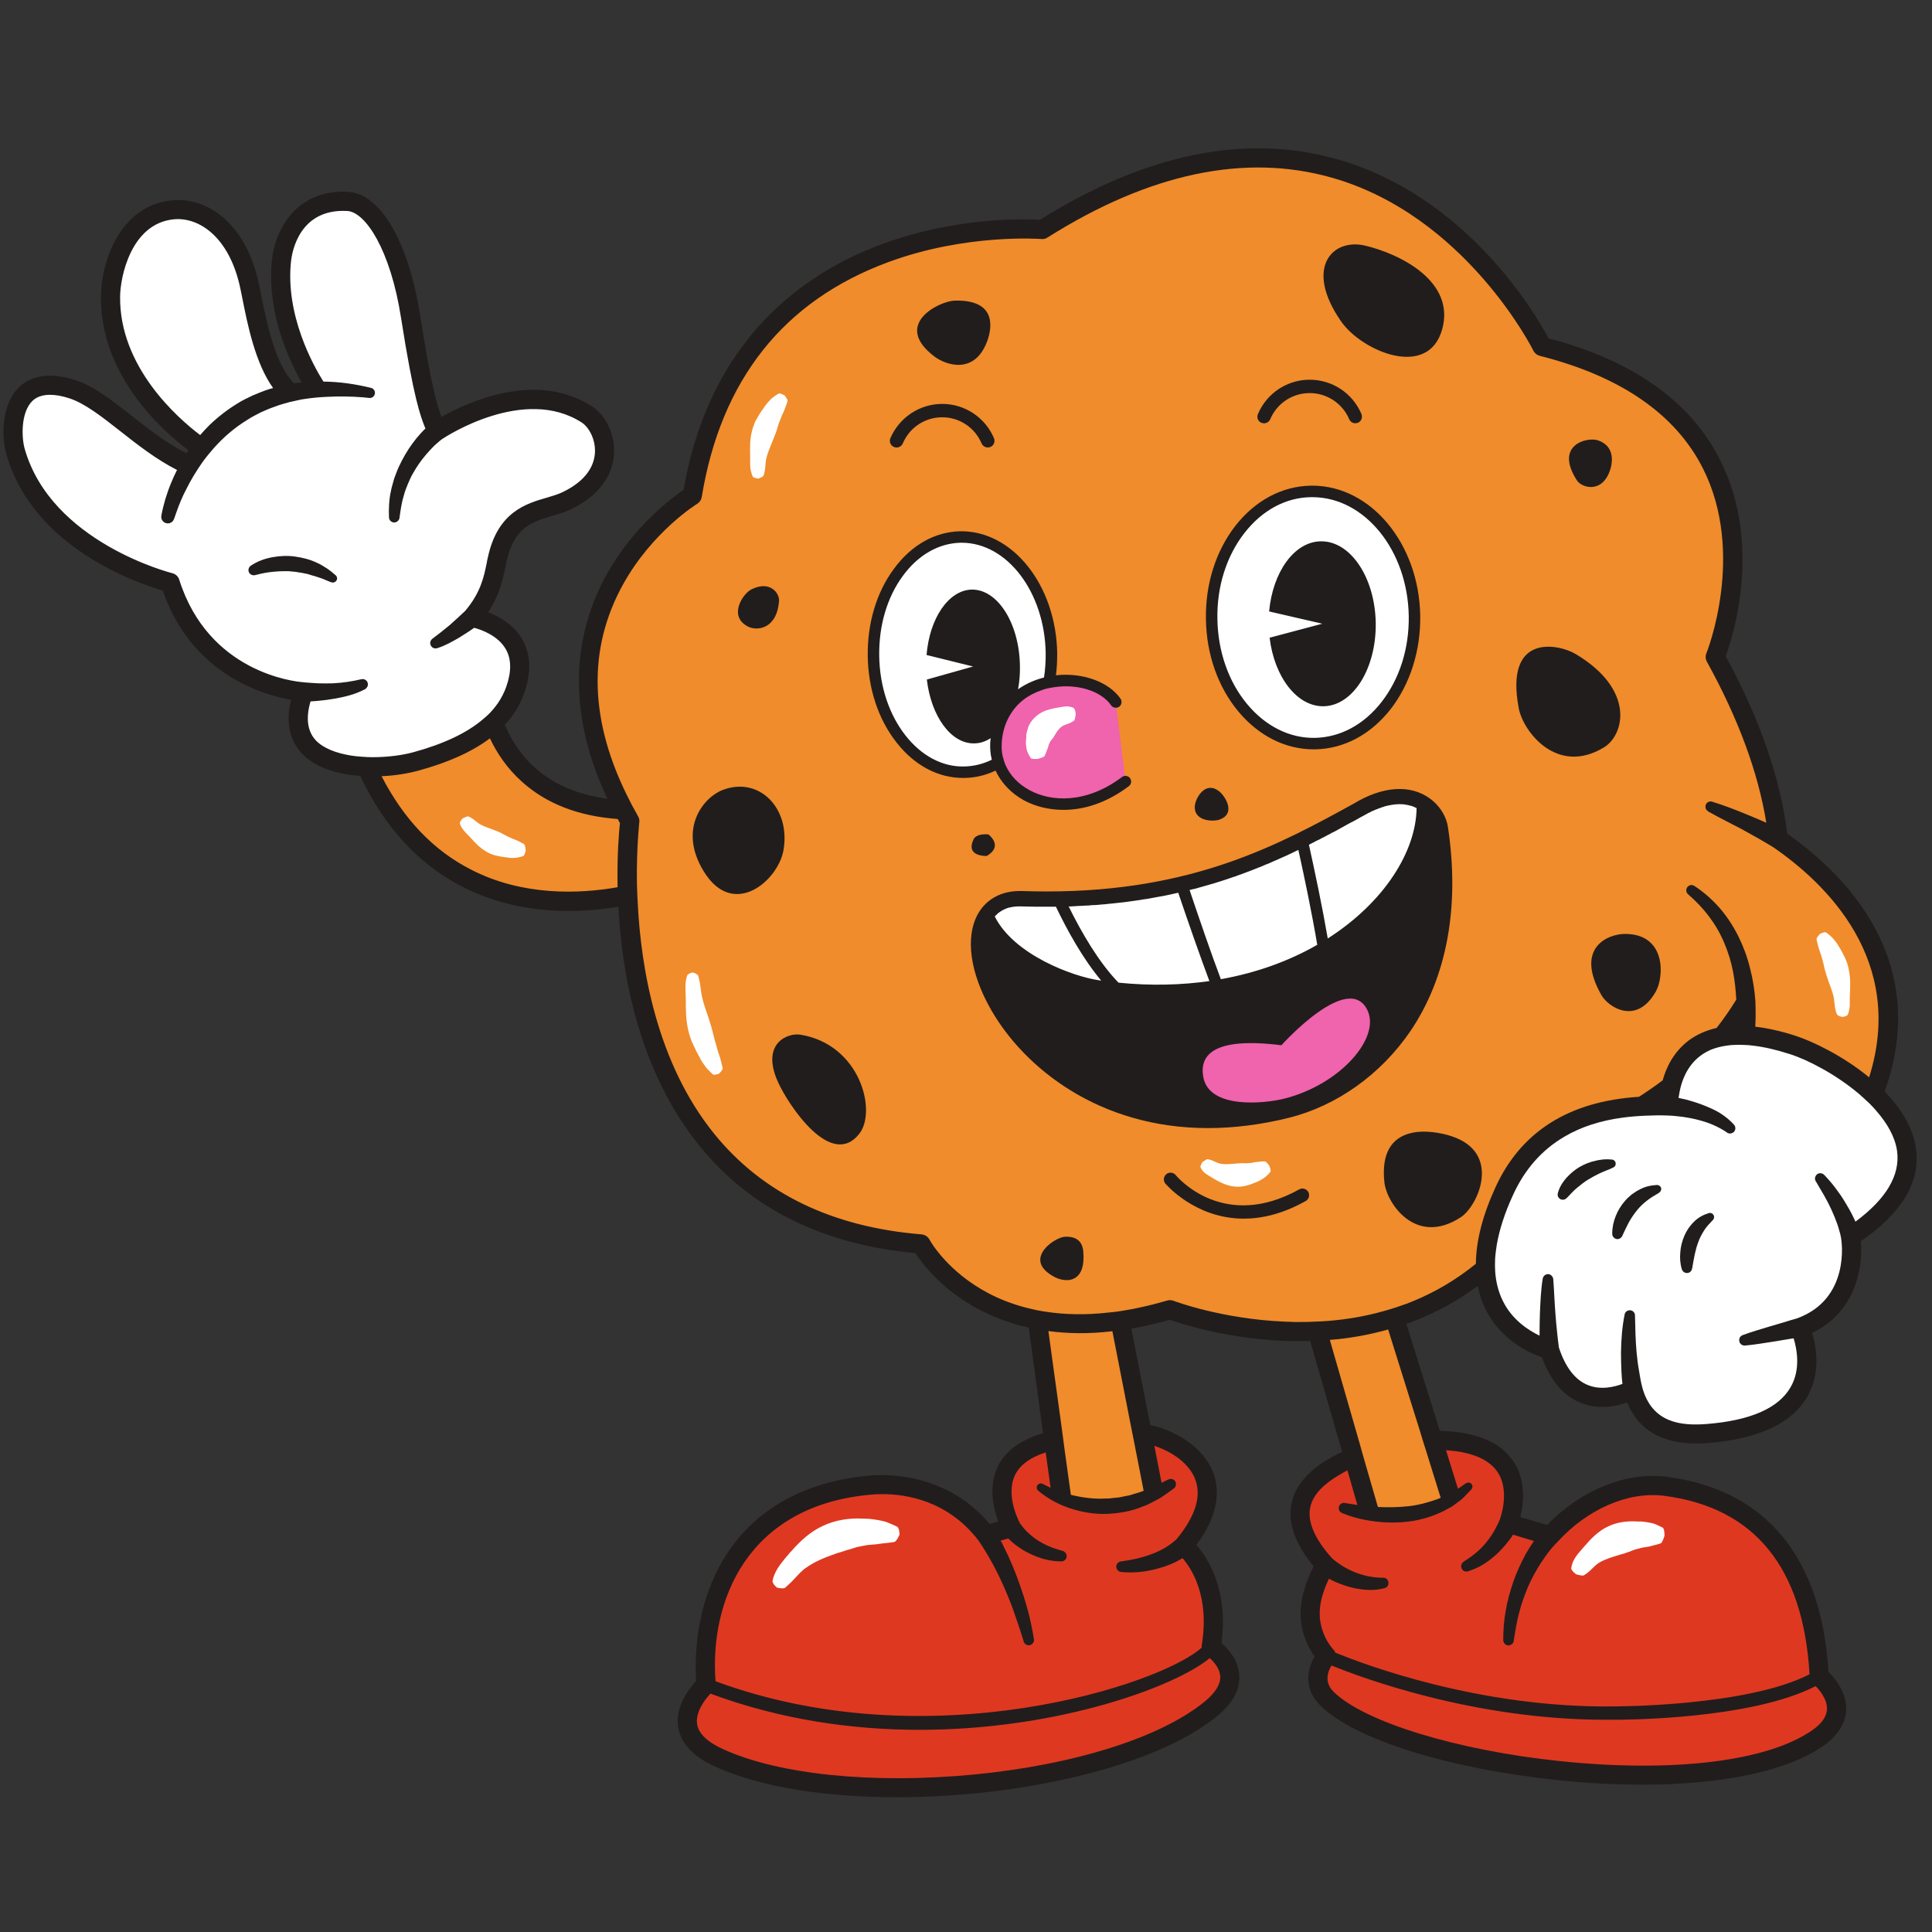 <?xml version="1.0" encoding="UTF-8"?>
<svg xmlns="http://www.w3.org/2000/svg" xmlns:xlink="http://www.w3.org/1999/xlink" width="48px" height="48px" viewBox="0 0 48 48" version="1.1">
<rect x="0" y="0" width="48" height="48" fill="#333333" stroke="none"/>
<defs>
<clipPath id="clip1">
  <path d="M 0.086 3.668 L 47.637 3.668 L 47.637 44.656 L 0.086 44.656 Z M 0.086 3.668 "/>
</clipPath>
</defs>
<g id="surface1">
<g clip-path="url(#clip1)" clip-rule="nonzero">
<path style=" stroke:none;fill-rule:nonzero;fill:rgb(12.941%,11.373%,11.373%);fill-opacity:1;" d="M 46.23 30.84 C 46.293 31.496 46.098 32.605 45.02 33.117 C 45.125 33.453 45.246 34.105 44.898 34.707 C 44.516 35.367 43.688 35.75 42.441 35.852 C 42.34 35.859 42.242 35.863 42.148 35.863 C 41.281 35.863 40.703 35.523 40.426 34.844 C 40.16 34.938 39.727 35.031 39.289 34.859 C 38.852 34.691 38.523 34.309 38.309 33.723 C 38.016 33.621 37.289 33.305 36.906 32.523 C 36.816 32.344 36.754 32.152 36.715 31.949 C 36.227 32.312 35.723 32.582 35.223 32.785 C 35.129 32.82 35.035 32.855 34.941 32.891 L 35.773 35.551 C 35.82 35.551 35.867 35.551 35.914 35.555 C 35.965 35.559 36.02 35.562 36.07 35.566 C 36.816 35.633 37.336 35.891 37.617 36.332 C 37.922 36.812 37.852 37.375 37.773 37.691 L 38.438 37.887 C 39.281 37.016 40.41 36.559 41.418 36.691 C 43.871 37.012 45.254 38.688 45.43 41.539 C 45.578 41.688 45.883 42.043 45.867 42.48 C 45.852 42.82 45.66 43.121 45.297 43.379 C 44.398 44.004 42.785 44.34 40.801 44.34 C 40.141 44.34 39.438 44.305 38.703 44.227 C 35.973 43.941 33.656 43.215 32.805 42.375 C 32.375 41.953 32.484 41.457 32.66 41.156 C 32.504 40.938 32.27 40.5 32.32 39.926 C 32.355 39.52 32.531 39.125 32.637 38.914 C 32.176 38.359 31.992 37.836 32.086 37.363 C 32.199 36.785 32.695 36.422 33.094 36.199 C 33.184 36.148 33.27 36.105 33.344 36.07 L 32.551 33.316 C 32.465 33.32 32.379 33.32 32.293 33.32 C 32.223 33.32 32.156 33.32 32.086 33.32 C 30.566 33.285 29.371 32.898 29.059 32.789 C 28.84 32.852 28.625 32.906 28.418 32.949 C 28.312 32.973 28.211 32.992 28.109 33.008 L 28.578 35.406 C 28.699 35.43 28.828 35.465 28.961 35.52 C 29.418 35.695 29.91 36.035 30.125 36.543 C 30.285 36.93 30.34 37.559 29.723 38.383 C 30.004 38.703 30.523 39.488 30.348 40.824 C 30.508 40.961 30.77 41.242 30.789 41.621 C 30.812 41.977 30.629 42.316 30.242 42.633 C 28.695 43.906 25.336 44.652 22.285 44.652 C 20.555 44.652 18.922 44.414 17.777 43.895 C 17.223 43.645 16.91 43.312 16.848 42.906 C 16.77 42.395 17.125 41.945 17.297 41.762 C 17.223 40.621 17.492 39.484 18.043 38.629 C 18.781 37.48 20.012 36.801 21.609 36.66 C 22.051 36.621 23.531 36.602 24.59 37.863 L 24.801 37.801 C 24.684 37.484 24.555 36.949 24.781 36.453 C 24.906 36.184 25.121 35.969 25.418 35.809 C 25.562 35.727 25.73 35.66 25.914 35.609 L 25.559 32.984 C 25.234 32.914 24.949 32.816 24.695 32.711 C 24.488 32.621 24.301 32.527 24.137 32.43 C 23.336 31.957 22.898 31.375 22.742 31.133 C 20.445 30.922 18.641 30.027 17.383 28.473 C 15.879 26.621 15.453 24.234 15.363 22.527 C 15 22.59 14.578 22.633 14.129 22.633 C 13.309 22.633 12.379 22.488 11.488 22.031 C 10.402 21.477 9.555 20.555 8.949 19.277 C 8.387 19.238 7.832 19.078 7.488 18.707 C 7.273 18.469 7.066 18.055 7.23 17.387 C 6.523 17.262 4.758 16.746 4.043 14.672 C 3.422 14.492 0.816 13.613 0.156 11.277 C 0.039 10.867 0.023 10.059 0.473 9.621 C 0.695 9.406 1.113 9.203 1.863 9.441 C 2.328 9.586 2.793 9.953 3.285 10.34 C 3.715 10.68 4.16 11.027 4.637 11.262 C 4.641 11.25 4.648 11.242 4.652 11.23 C 4.664 11.215 4.676 11.203 4.684 11.188 C 4.051 10.715 2.484 9.34 2.508 7.355 C 2.52 6.469 2.996 5.102 4.27 4.977 C 5.113 4.891 6.113 5.508 6.438 7.078 C 6.453 7.152 6.469 7.23 6.484 7.312 C 6.625 8.008 6.832 9.047 7.301 9.52 L 7.348 9.52 C 7.395 9.512 7.445 9.508 7.496 9.504 C 7.16 8.914 6.609 7.715 6.762 6.406 C 6.84 5.766 7.32 4.695 8.652 4.766 C 9.453 4.809 10.152 6.016 10.438 7.832 C 10.707 9.57 10.867 10.094 10.969 10.359 C 11.609 9.996 13.32 9.195 14.715 10.102 C 15.062 10.328 15.285 10.812 15.254 11.285 C 15.234 11.617 15.066 12.234 14.18 12.656 C 14.035 12.727 13.875 12.773 13.723 12.816 C 13.23 12.961 12.77 13.098 12.586 13.945 C 12.574 13.988 12.566 14.031 12.559 14.074 C 12.496 14.379 12.418 14.773 12.129 15.211 C 12.398 15.316 12.758 15.516 12.969 15.875 C 13.191 16.25 13.207 16.703 13.023 17.223 C 12.922 17.512 12.762 17.773 12.543 18.008 C 12.691 18.363 12.926 18.75 13.297 19.078 C 13.758 19.492 14.359 19.746 15.09 19.844 C 13.914 17.348 14.414 15.445 15.082 14.254 C 15.75 13.066 16.688 12.371 16.984 12.168 C 17.637 8.387 20.02 6.762 21.91 6.066 C 23.746 5.387 25.445 5.438 25.836 5.461 C 28.461 3.82 30.945 3.312 33.211 3.953 C 36.453 4.871 38.16 7.816 38.473 8.406 C 40.566 8.953 42 9.969 42.734 11.426 C 43.785 13.504 43.066 15.781 42.875 16.305 C 43.723 17.863 44.238 19.348 44.402 20.711 C 45.875 21.746 47.98 23.879 46.824 27.117 C 47.223 27.531 47.531 28.012 47.602 28.539 C 47.715 29.363 47.254 30.137 46.23 30.84 "/>
</g>
<path style=" stroke:none;fill-rule:nonzero;fill:rgb(100%,100%,100%);fill-opacity:1;" d="M 32.258 21.117 C 32.23 21.129 32.199 21.145 32.172 21.156 C 32.137 21.172 32.105 21.191 32.07 21.207 C 32.035 21.223 31.996 21.238 31.961 21.258 C 31.926 21.273 31.891 21.289 31.852 21.305 C 31.816 21.32 31.777 21.34 31.742 21.355 C 31.707 21.371 31.672 21.387 31.633 21.402 C 31.594 21.418 31.559 21.434 31.52 21.453 C 31.48 21.469 31.445 21.48 31.41 21.496 C 31.371 21.516 31.332 21.531 31.289 21.547 C 31.254 21.562 31.215 21.574 31.18 21.59 C 31.141 21.605 31.098 21.621 31.059 21.637 C 31.02 21.652 30.98 21.668 30.945 21.68 C 30.902 21.695 30.859 21.711 30.82 21.727 C 30.781 21.738 30.742 21.754 30.703 21.77 C 30.66 21.781 30.617 21.797 30.574 21.812 C 30.535 21.824 30.496 21.84 30.457 21.852 C 30.41 21.867 30.363 21.883 30.316 21.898 C 30.277 21.906 30.242 21.922 30.203 21.934 C 30.152 21.949 30.098 21.965 30.043 21.98 C 30.012 21.988 29.977 22 29.945 22.008 C 29.859 22.031 29.773 22.059 29.684 22.082 C 29.652 22.09 29.621 22.094 29.59 22.102 C 29.578 22.105 29.566 22.109 29.555 22.113 C 29.797 22.832 30.09 23.688 30.332 24.328 C 31.246 24.164 32.051 23.863 32.727 23.473 C 32.598 22.707 32.414 21.824 32.258 21.117 Z M 26.082 22.527 C 26.004 22.527 25.93 22.527 25.852 22.527 C 25.812 22.527 25.777 22.527 25.738 22.527 C 25.621 22.523 25.504 22.523 25.383 22.52 C 25.352 22.516 25.328 22.52 25.301 22.52 C 25.285 22.52 25.273 22.52 25.258 22.52 C 25.238 22.52 25.219 22.523 25.199 22.527 C 25.188 22.527 25.176 22.527 25.164 22.531 C 25.141 22.535 25.117 22.539 25.098 22.543 C 25.09 22.547 25.082 22.547 25.074 22.547 C 25.047 22.555 25.02 22.566 24.992 22.574 C 24.988 22.578 24.98 22.582 24.977 22.582 C 24.957 22.59 24.938 22.602 24.918 22.609 C 24.91 22.613 24.902 22.621 24.891 22.625 C 24.875 22.633 24.863 22.641 24.848 22.652 C 24.84 22.656 24.832 22.664 24.824 22.668 C 24.809 22.68 24.797 22.691 24.785 22.699 C 24.777 22.707 24.77 22.715 24.762 22.723 C 24.75 22.734 24.738 22.742 24.727 22.758 C 24.723 22.762 24.719 22.766 24.715 22.77 C 25.191 23.723 26.66 24.262 27.305 24.355 C 27.32 24.359 27.34 24.359 27.359 24.363 C 26.902 23.816 26.516 23.117 26.234 22.527 C 26.184 22.527 26.133 22.527 26.082 22.527 Z M 35.129 20.047 C 35.121 20.043 35.117 20.043 35.113 20.039 C 35.09 20.031 35.066 20.023 35.043 20.016 C 35.039 20.016 35.035 20.016 35.031 20.016 C 35.012 20.008 34.992 20.004 34.969 20 C 34.961 19.996 34.953 19.996 34.945 19.996 C 34.926 19.992 34.902 19.988 34.879 19.984 C 34.875 19.984 34.871 19.984 34.867 19.984 C 34.84 19.98 34.809 19.98 34.781 19.98 C 34.773 19.98 34.766 19.98 34.754 19.98 C 34.738 19.98 34.719 19.98 34.699 19.984 C 34.691 19.984 34.68 19.984 34.668 19.984 C 34.652 19.988 34.633 19.988 34.613 19.992 C 34.602 19.992 34.594 19.996 34.582 19.996 C 34.559 20 34.535 20.004 34.512 20.008 C 34.504 20.012 34.5 20.012 34.492 20.012 C 34.461 20.02 34.43 20.027 34.398 20.035 C 34.391 20.039 34.379 20.043 34.371 20.047 C 34.348 20.051 34.324 20.059 34.301 20.07 C 34.289 20.074 34.273 20.078 34.262 20.082 C 34.242 20.09 34.219 20.098 34.195 20.109 C 34.184 20.113 34.168 20.117 34.156 20.125 C 34.133 20.137 34.109 20.145 34.082 20.156 C 34.07 20.164 34.059 20.168 34.047 20.176 C 34.012 20.191 33.973 20.211 33.934 20.234 C 33.848 20.281 33.758 20.328 33.672 20.379 C 33.637 20.398 33.602 20.418 33.566 20.434 C 33.539 20.449 33.508 20.465 33.48 20.48 C 33.445 20.5 33.41 20.52 33.375 20.539 C 33.348 20.555 33.316 20.57 33.289 20.586 C 33.254 20.605 33.219 20.625 33.184 20.645 C 33.152 20.66 33.121 20.676 33.09 20.691 C 33.059 20.711 33.023 20.73 32.988 20.746 C 32.957 20.762 32.926 20.781 32.895 20.797 C 32.859 20.812 32.824 20.832 32.789 20.852 C 32.758 20.867 32.727 20.883 32.691 20.898 C 32.656 20.918 32.621 20.938 32.586 20.953 C 32.566 20.965 32.543 20.977 32.52 20.988 C 32.672 21.672 32.855 22.547 32.988 23.316 C 34.387 22.422 35.18 21.16 35.195 20.078 C 35.188 20.074 35.184 20.07 35.18 20.07 C 35.164 20.062 35.145 20.055 35.129 20.047 Z M 29.273 22.18 C 29.227 22.191 29.18 22.199 29.133 22.211 C 29.09 22.219 29.047 22.23 29.008 22.238 C 28.953 22.25 28.898 22.262 28.844 22.27 C 28.801 22.277 28.758 22.285 28.715 22.293 C 28.66 22.305 28.605 22.312 28.551 22.324 C 28.504 22.332 28.457 22.34 28.414 22.344 C 28.359 22.355 28.305 22.363 28.246 22.371 C 28.199 22.379 28.152 22.383 28.105 22.391 C 28.051 22.398 27.992 22.406 27.938 22.414 C 27.887 22.418 27.84 22.426 27.789 22.43 C 27.734 22.438 27.676 22.441 27.617 22.449 C 27.566 22.453 27.516 22.457 27.465 22.465 C 27.406 22.469 27.348 22.473 27.289 22.48 C 27.238 22.484 27.188 22.488 27.133 22.488 C 27.074 22.496 27.012 22.5 26.953 22.5 C 26.898 22.504 26.848 22.508 26.793 22.508 C 26.73 22.512 26.668 22.516 26.605 22.52 C 26.586 22.52 26.566 22.52 26.551 22.52 C 26.867 23.164 27.297 23.906 27.789 24.414 C 28.598 24.496 29.352 24.473 30.047 24.375 C 29.805 23.727 29.512 22.887 29.273 22.18 Z M 31.637 28.766 L 31.562 28.77 C 31.516 28.77 31.469 28.777 31.422 28.781 C 31.332 28.781 31.254 28.812 31.168 28.816 L 31.047 28.828 C 31.008 28.832 30.965 28.824 30.926 28.828 C 30.848 28.832 30.773 28.828 30.695 28.84 C 30.547 28.848 30.383 28.871 30.219 28.844 C 30.137 28.828 30.062 28.789 29.984 28.758 C 29.949 28.738 29.906 28.727 29.867 28.711 L 29.797 28.695 C 29.789 28.691 29.77 28.695 29.746 28.711 L 29.699 28.738 C 29.676 28.75 29.652 28.77 29.629 28.785 C 29.613 28.809 29.594 28.836 29.582 28.859 L 29.562 28.91 C 29.555 28.941 29.559 28.961 29.566 28.973 C 29.578 28.996 29.594 29.023 29.613 29.047 C 29.645 29.094 29.688 29.133 29.73 29.168 C 29.82 29.234 29.922 29.285 30.02 29.344 C 30.215 29.457 30.438 29.562 30.676 29.582 C 30.91 29.609 31.145 29.539 31.352 29.449 C 31.457 29.41 31.551 29.352 31.645 29.289 C 31.688 29.258 31.727 29.215 31.766 29.176 L 31.82 29.109 C 31.84 29.094 31.848 29.047 31.793 28.906 C 31.699 28.785 31.66 28.762 31.637 28.766 Z M 13.387 21.051 L 13.312 21.012 L 13.168 20.938 C 13.074 20.891 12.98 20.863 12.891 20.82 C 12.707 20.742 12.547 20.629 12.363 20.566 C 12.188 20.488 11.984 20.438 11.805 20.336 C 11.711 20.289 11.637 20.223 11.555 20.16 C 11.516 20.125 11.469 20.102 11.422 20.074 C 11.395 20.062 11.371 20.051 11.348 20.039 C 11.336 20.031 11.316 20.031 11.281 20.043 L 11.227 20.066 L 11.137 20.105 C 11.117 20.133 11.094 20.16 11.074 20.184 L 11.043 20.238 C 11.031 20.27 11.027 20.289 11.035 20.305 C 11.047 20.336 11.055 20.367 11.07 20.395 C 11.098 20.453 11.129 20.504 11.168 20.551 C 11.246 20.645 11.34 20.723 11.422 20.816 C 11.586 20.996 11.758 21.188 11.98 21.312 C 12.086 21.383 12.203 21.43 12.324 21.469 C 12.449 21.496 12.574 21.523 12.699 21.539 C 12.824 21.559 12.949 21.57 13.074 21.559 C 13.137 21.555 13.203 21.539 13.266 21.523 L 13.355 21.492 C 13.387 21.488 13.418 21.449 13.453 21.281 C 13.434 21.105 13.41 21.062 13.387 21.051 Z M 18.117 26.727 L 18.062 26.527 C 18.047 26.461 18.027 26.398 18.004 26.336 L 17.945 26.148 C 17.867 25.895 17.824 25.637 17.738 25.387 C 17.664 25.133 17.562 24.883 17.496 24.621 C 17.465 24.488 17.453 24.355 17.438 24.223 C 17.426 24.152 17.414 24.086 17.398 24.02 L 17.367 23.922 C 17.359 23.887 17.324 23.855 17.195 23.816 C 17.129 23.828 17.086 23.848 17.059 23.863 C 17.031 23.883 17.02 23.898 17.016 23.918 C 17.008 23.953 16.996 23.992 16.988 24.027 C 16.973 24.102 16.969 24.172 16.965 24.246 C 16.961 24.391 16.977 24.535 16.977 24.684 C 16.977 24.973 16.977 25.273 17.035 25.562 C 17.066 25.707 17.105 25.852 17.16 25.988 C 17.188 26.059 17.223 26.125 17.254 26.191 C 17.285 26.258 17.316 26.324 17.355 26.391 L 17.461 26.586 C 17.496 26.652 17.539 26.711 17.582 26.773 C 17.625 26.832 17.676 26.891 17.73 26.941 L 17.812 27.023 C 17.836 27.051 17.883 27.066 18.027 27.016 C 18.137 26.906 18.148 26.859 18.141 26.828 Z M 19.398 10.734 C 19.418 10.684 19.43 10.625 19.449 10.574 C 19.469 10.52 19.484 10.465 19.5 10.41 C 19.516 10.355 19.543 10.305 19.562 10.25 C 19.602 10.141 19.66 10.043 19.699 9.93 L 19.762 9.758 L 19.789 9.668 C 19.805 9.641 19.793 9.594 19.691 9.465 C 19.555 9.391 19.504 9.391 19.477 9.414 L 19.391 9.473 C 19.332 9.512 19.273 9.551 19.227 9.602 C 19.129 9.699 19.043 9.805 18.969 9.922 C 18.887 10.031 18.816 10.152 18.746 10.273 C 18.711 10.332 18.688 10.398 18.66 10.461 C 18.637 10.527 18.613 10.594 18.602 10.66 C 18.527 10.93 18.531 11.211 18.535 11.484 C 18.539 11.617 18.535 11.754 18.543 11.887 C 18.551 11.957 18.562 12.023 18.582 12.09 C 18.594 12.121 18.605 12.156 18.621 12.188 C 18.625 12.203 18.641 12.219 18.672 12.234 L 18.727 12.25 C 18.754 12.258 18.789 12.262 18.816 12.262 L 18.902 12.227 L 18.953 12.199 C 18.977 12.184 18.988 12.168 18.992 12.152 L 19.016 12.062 C 19.027 12.004 19.039 11.945 19.043 11.887 C 19.059 11.773 19.062 11.656 19.094 11.539 C 19.152 11.312 19.254 11.102 19.336 10.891 C 19.352 10.836 19.375 10.785 19.398 10.734 Z M 45.008 23.188 C 45.023 23.242 45.035 23.297 45.051 23.348 C 45.062 23.402 45.082 23.453 45.102 23.5 L 45.148 23.652 C 45.18 23.754 45.203 23.859 45.227 23.961 C 45.238 24.012 45.25 24.066 45.266 24.113 C 45.281 24.164 45.297 24.215 45.312 24.266 C 45.375 24.469 45.465 24.672 45.52 24.891 C 45.547 24.996 45.555 25.109 45.566 25.219 C 45.574 25.273 45.586 25.328 45.602 25.383 C 45.609 25.41 45.617 25.438 45.629 25.465 C 45.633 25.48 45.645 25.492 45.672 25.508 L 45.719 25.531 L 45.801 25.559 C 45.828 25.555 45.859 25.547 45.883 25.543 L 45.934 25.523 C 45.961 25.508 45.977 25.492 45.98 25.477 C 45.992 25.449 46.004 25.418 46.012 25.387 C 46.027 25.328 46.039 25.266 46.039 25.203 C 46.047 25.082 46.039 24.961 46.047 24.84 C 46.055 24.594 46.066 24.34 46.02 24.094 C 45.996 23.969 45.961 23.848 45.91 23.73 C 45.891 23.672 45.855 23.617 45.828 23.559 C 45.797 23.504 45.77 23.445 45.734 23.391 L 45.637 23.227 C 45.602 23.176 45.559 23.125 45.52 23.078 C 45.477 23.027 45.43 22.984 45.379 22.941 L 45.301 22.883 C 45.277 22.863 45.23 22.855 45.094 22.922 C 44.992 23.035 44.977 23.078 44.988 23.102 Z M 25.582 17.738 C 25.555 17.766 25.531 17.793 25.504 17.82 C 25.48 17.848 25.461 17.879 25.441 17.91 C 25.402 17.977 25.359 18.039 25.344 18.113 C 25.32 18.18 25.305 18.254 25.289 18.324 L 25.281 18.441 L 25.273 18.527 C 25.273 18.562 25.27 18.594 25.27 18.629 C 25.273 18.66 25.273 18.691 25.277 18.723 C 25.281 18.734 25.281 18.746 25.285 18.758 C 25.289 18.809 25.301 18.859 25.312 18.91 C 25.328 18.969 25.363 19.023 25.391 19.082 L 25.441 19.16 C 25.453 19.188 25.5 19.211 25.695 19.203 C 25.883 19.145 25.926 19.117 25.93 19.094 L 25.965 19.023 C 25.984 18.977 26 18.93 26.016 18.891 C 26.035 18.848 26.051 18.812 26.059 18.773 C 26.066 18.754 26.07 18.734 26.074 18.715 C 26.082 18.699 26.09 18.684 26.098 18.668 L 26.141 18.574 C 26.164 18.547 26.184 18.523 26.199 18.5 C 26.211 18.473 26.238 18.457 26.25 18.434 C 26.258 18.422 26.262 18.41 26.266 18.398 C 26.273 18.387 26.281 18.375 26.289 18.363 C 26.344 18.277 26.418 18.141 26.555 18.047 C 26.621 17.996 26.703 17.977 26.785 17.949 C 26.828 17.934 26.867 17.918 26.91 17.891 C 26.93 17.879 26.949 17.863 26.973 17.848 C 26.98 17.844 26.992 17.828 27.004 17.793 L 27.02 17.727 C 27.023 17.695 27.031 17.656 27.039 17.621 C 27.031 17.586 27.023 17.543 27.02 17.512 L 26.996 17.449 C 26.98 17.414 26.965 17.395 26.949 17.391 C 26.922 17.379 26.891 17.371 26.863 17.359 C 26.801 17.348 26.742 17.34 26.684 17.344 C 26.562 17.348 26.449 17.383 26.324 17.398 C 26.23 17.414 26.133 17.438 26.031 17.469 C 25.941 17.5 25.852 17.539 25.766 17.594 C 25.703 17.633 25.641 17.68 25.582 17.738 Z M 41.641 37.84 L 41.535 37.789 C 41.465 37.754 41.391 37.723 41.316 37.703 C 41.242 37.688 41.168 37.672 41.09 37.664 C 41.051 37.656 41.012 37.652 40.973 37.648 C 40.938 37.648 40.895 37.648 40.855 37.648 C 40.547 37.633 40.207 37.664 39.914 37.809 C 39.617 37.949 39.379 38.188 39.176 38.426 C 39.074 38.547 38.969 38.66 38.879 38.789 C 38.84 38.852 38.801 38.922 38.777 39 C 38.766 39.035 38.754 39.078 38.75 39.117 C 38.742 39.137 38.746 39.16 38.77 39.195 C 38.789 39.227 38.832 39.273 38.902 39.324 C 39.074 39.375 39.125 39.375 39.152 39.355 L 39.234 39.301 C 39.281 39.262 39.332 39.227 39.371 39.184 C 39.457 39.102 39.539 39.012 39.641 38.953 C 39.848 38.832 40.074 38.773 40.285 38.707 C 40.336 38.688 40.391 38.68 40.441 38.66 C 40.469 38.652 40.492 38.641 40.52 38.633 C 40.547 38.625 40.574 38.617 40.598 38.605 C 40.652 38.59 40.703 38.562 40.758 38.543 L 40.93 38.5 C 40.957 38.492 40.984 38.484 41.016 38.477 C 41.043 38.473 41.074 38.469 41.105 38.465 C 41.164 38.457 41.223 38.441 41.285 38.426 C 41.348 38.41 41.41 38.398 41.477 38.379 L 41.574 38.344 C 41.609 38.34 41.645 38.297 41.707 38.105 C 41.707 37.902 41.672 37.855 41.641 37.84 Z M 22.684 37.875 L 22.551 37.812 C 22.457 37.777 22.367 37.734 22.27 37.715 C 22.176 37.691 22.074 37.68 21.977 37.664 C 21.93 37.656 21.879 37.652 21.828 37.648 L 21.68 37.645 C 21.277 37.621 20.855 37.68 20.48 37.863 C 20.098 38.031 19.789 38.324 19.531 38.621 C 19.496 38.656 19.465 38.695 19.434 38.734 L 19.336 38.844 C 19.273 38.922 19.211 38.996 19.156 39.078 C 19.102 39.16 19.055 39.246 19.02 39.34 C 19 39.387 18.984 39.434 18.973 39.484 C 18.965 39.508 18.965 39.535 18.984 39.574 C 19 39.609 19.035 39.656 19.102 39.711 C 19.27 39.746 19.324 39.734 19.355 39.707 L 19.449 39.621 C 19.512 39.562 19.574 39.504 19.625 39.445 L 19.793 39.266 C 19.855 39.211 19.914 39.156 19.98 39.109 C 20.25 38.918 20.547 38.805 20.836 38.707 C 20.902 38.672 20.98 38.66 21.051 38.637 C 21.125 38.613 21.195 38.582 21.27 38.566 C 21.344 38.547 21.418 38.52 21.492 38.496 L 21.727 38.453 L 21.844 38.43 C 21.887 38.426 21.926 38.426 21.965 38.422 C 22.047 38.418 22.129 38.41 22.211 38.395 C 22.293 38.383 22.379 38.379 22.469 38.367 L 22.598 38.348 C 22.645 38.344 22.691 38.309 22.773 38.133 C 22.77 37.941 22.727 37.891 22.684 37.875 Z M 4.973 10.809 C 5.047 10.723 5.125 10.641 5.203 10.562 C 5.414 10.359 5.645 10.18 5.895 10.027 C 6.016 9.949 6.148 9.887 6.281 9.824 C 6.414 9.77 6.547 9.711 6.688 9.668 C 6.719 9.66 6.75 9.648 6.785 9.641 C 6.344 9.027 6.152 8.074 6.02 7.406 C 6.004 7.324 5.988 7.246 5.973 7.176 C 5.707 5.895 4.949 5.387 4.316 5.449 C 3.246 5.555 2.988 6.898 2.984 7.363 C 2.961 9.113 4.41 10.383 4.973 10.809 Z M 8.34 14.293 C 8.27 14.234 8.199 14.172 8.121 14.121 C 8.043 14.074 7.965 14.02 7.879 13.984 C 7.711 13.902 7.523 13.855 7.336 13.828 C 7.145 13.801 6.953 13.809 6.766 13.844 C 6.578 13.879 6.402 13.941 6.23 14.055 C 6.188 14.082 6.164 14.141 6.176 14.195 C 6.195 14.266 6.266 14.305 6.336 14.289 L 6.355 14.285 C 6.496 14.246 6.664 14.215 6.816 14.203 C 6.898 14.195 6.977 14.191 7.055 14.191 L 7.172 14.191 L 7.293 14.203 C 7.332 14.203 7.371 14.211 7.41 14.219 C 7.449 14.223 7.488 14.23 7.527 14.238 L 7.645 14.262 L 7.758 14.297 C 7.84 14.316 7.914 14.348 7.992 14.371 C 8.07 14.398 8.145 14.438 8.227 14.465 L 8.238 14.469 C 8.277 14.48 8.32 14.469 8.348 14.438 C 8.387 14.395 8.383 14.332 8.34 14.293 Z M 14.781 11.254 C 14.754 11.652 14.477 11.988 13.977 12.227 C 13.867 12.281 13.73 12.32 13.59 12.363 C 13.07 12.512 12.363 12.719 12.121 13.848 C 12.109 13.891 12.102 13.934 12.094 13.98 C 12.023 14.332 11.941 14.727 11.555 15.18 C 11.5 15.234 11.438 15.289 11.375 15.348 C 11.309 15.406 11.238 15.469 11.172 15.531 C 11.031 15.648 10.887 15.762 10.746 15.867 L 10.738 15.871 C 10.699 15.906 10.676 15.961 10.695 16.016 C 10.715 16.086 10.789 16.125 10.859 16.105 C 11.059 16.043 11.227 15.945 11.398 15.848 C 11.48 15.797 11.562 15.742 11.645 15.691 C 11.691 15.66 11.734 15.629 11.781 15.598 C 11.961 15.645 12.367 15.789 12.562 16.121 C 12.707 16.367 12.711 16.684 12.578 17.062 C 12.527 17.207 12.457 17.34 12.371 17.469 C 12.316 17.547 12.254 17.625 12.184 17.699 C 12.125 17.762 12.059 17.82 11.988 17.879 C 11.59 18.215 11.02 18.484 10.262 18.691 C 9.984 18.766 9.625 18.812 9.262 18.812 C 9.172 18.812 9.086 18.809 8.996 18.801 C 8.906 18.797 8.816 18.785 8.73 18.773 C 8.363 18.715 8.031 18.594 7.84 18.387 C 7.637 18.164 7.594 17.84 7.715 17.426 C 7.785 17.422 7.852 17.418 7.926 17.41 C 8.051 17.398 8.176 17.383 8.305 17.359 C 8.309 17.359 8.312 17.359 8.312 17.359 C 8.574 17.312 8.832 17.25 9.074 17.121 C 9.09 17.109 9.102 17.098 9.113 17.082 C 9.137 17.051 9.148 17.012 9.137 16.973 C 9.121 16.902 9.051 16.859 8.98 16.875 L 8.977 16.875 C 8.746 16.93 8.512 16.965 8.27 16.977 C 8.152 16.98 8.031 16.98 7.91 16.977 C 7.793 16.969 7.668 16.965 7.559 16.953 L 7.555 16.953 C 7.547 16.953 7.539 16.949 7.531 16.949 C 7.309 16.934 5.18 16.703 4.453 14.402 C 4.43 14.324 4.363 14.262 4.285 14.242 C 4.254 14.234 1.273 13.48 0.613 11.148 C 0.535 10.875 0.512 10.246 0.805 9.961 C 0.91 9.859 1.059 9.809 1.242 9.809 C 1.383 9.809 1.539 9.836 1.719 9.895 C 2.102 10.016 2.535 10.355 2.992 10.715 C 3.414 11.047 3.887 11.418 4.398 11.676 C 4.348 11.777 4.297 11.883 4.254 11.992 C 4.199 12.121 4.152 12.258 4.109 12.395 C 4.07 12.531 4.035 12.664 4.008 12.816 C 3.996 12.895 4.043 12.973 4.121 12.996 C 4.207 13.023 4.297 12.977 4.324 12.891 L 4.328 12.883 C 4.348 12.828 4.367 12.773 4.387 12.715 C 4.453 12.527 4.531 12.336 4.625 12.16 C 4.684 12.039 4.746 11.926 4.816 11.812 C 4.883 11.699 4.953 11.594 5.027 11.488 C 5.113 11.367 5.207 11.254 5.305 11.141 C 5.547 10.867 5.828 10.625 6.141 10.434 C 6.246 10.363 6.363 10.305 6.477 10.246 C 6.594 10.195 6.711 10.141 6.832 10.102 C 6.941 10.059 7.059 10.027 7.172 9.996 C 7.18 9.992 7.191 9.988 7.203 9.988 L 7.395 9.945 C 7.457 9.93 7.52 9.918 7.586 9.91 C 7.766 9.883 7.945 9.867 8.129 9.859 C 8.422 9.844 8.719 9.848 9.016 9.871 C 9.066 9.875 9.121 9.883 9.176 9.887 C 9.238 9.895 9.297 9.852 9.312 9.789 C 9.328 9.723 9.285 9.652 9.219 9.637 C 8.836 9.543 8.438 9.484 8.035 9.48 C 7.789 9.09 7.074 7.816 7.234 6.461 C 7.262 6.246 7.445 5.176 8.629 5.242 C 9.078 5.266 9.703 6.207 9.965 7.906 C 10.281 9.918 10.449 10.344 10.562 10.629 C 10.566 10.633 10.566 10.641 10.57 10.645 C 10.531 10.684 10.492 10.723 10.457 10.762 C 10.418 10.805 10.383 10.844 10.348 10.887 L 10.246 11.02 C 10.117 11.195 10.008 11.387 9.914 11.586 C 9.867 11.684 9.832 11.789 9.793 11.891 C 9.766 11.996 9.73 12.098 9.711 12.207 C 9.664 12.418 9.656 12.641 9.664 12.855 C 9.668 12.918 9.711 12.969 9.777 12.98 C 9.848 12.988 9.914 12.938 9.926 12.867 L 9.926 12.859 C 9.953 12.664 9.98 12.473 10.039 12.289 C 10.062 12.195 10.102 12.105 10.137 12.016 C 10.176 11.93 10.211 11.84 10.262 11.758 C 10.355 11.59 10.465 11.434 10.59 11.289 C 10.652 11.215 10.719 11.145 10.785 11.078 C 10.82 11.047 10.852 11.016 10.891 10.984 C 10.922 10.957 10.957 10.926 10.988 10.906 C 11.082 10.844 13.027 9.574 14.457 10.5 C 14.629 10.613 14.801 10.914 14.781 11.254 Z M 42.582 30.207 C 42.562 30.152 42.504 30.121 42.449 30.141 C 42.32 30.18 42.188 30.25 42.086 30.355 C 41.98 30.457 41.898 30.582 41.844 30.711 C 41.789 30.844 41.754 30.98 41.746 31.121 C 41.734 31.258 41.742 31.391 41.785 31.535 C 41.797 31.578 41.836 31.617 41.887 31.625 C 41.961 31.641 42.027 31.59 42.039 31.52 L 42.043 31.504 C 42.062 31.395 42.082 31.277 42.105 31.168 C 42.129 31.059 42.156 30.953 42.195 30.855 C 42.23 30.754 42.281 30.66 42.336 30.574 C 42.391 30.48 42.469 30.406 42.547 30.32 L 42.559 30.309 C 42.582 30.281 42.594 30.242 42.582 30.207 Z M 41.273 29.535 C 41.27 29.48 41.219 29.438 41.16 29.441 C 41.016 29.449 40.867 29.48 40.734 29.555 C 40.664 29.586 40.605 29.633 40.539 29.676 C 40.48 29.727 40.426 29.773 40.375 29.832 C 40.273 29.949 40.195 30.078 40.141 30.215 C 40.086 30.355 40.055 30.496 40.055 30.656 C 40.055 30.703 40.082 30.75 40.133 30.773 C 40.195 30.805 40.273 30.773 40.305 30.707 L 40.312 30.691 C 40.359 30.586 40.414 30.473 40.469 30.367 C 40.527 30.266 40.59 30.168 40.664 30.078 C 40.734 29.988 40.816 29.91 40.91 29.836 C 41 29.762 41.105 29.703 41.215 29.637 L 41.223 29.629 C 41.254 29.609 41.273 29.574 41.273 29.535 Z M 39.906 29.082 C 39.961 29.059 40.02 29.039 40.074 29.008 L 40.086 29.004 C 40.117 28.988 40.141 28.957 40.141 28.918 C 40.145 28.859 40.102 28.812 40.047 28.809 C 39.977 28.801 39.91 28.801 39.84 28.805 C 39.773 28.816 39.703 28.82 39.637 28.84 C 39.5 28.867 39.371 28.922 39.246 28.992 C 39.133 29.059 39.027 29.145 38.938 29.242 C 38.93 29.25 38.922 29.254 38.918 29.262 C 38.824 29.371 38.746 29.488 38.703 29.645 C 38.703 29.656 38.699 29.668 38.699 29.68 C 38.699 29.711 38.711 29.746 38.738 29.77 C 38.785 29.82 38.867 29.82 38.918 29.77 L 38.945 29.746 C 38.977 29.715 39.016 29.668 39.055 29.629 C 39.094 29.59 39.133 29.551 39.176 29.516 C 39.262 29.445 39.348 29.375 39.441 29.316 C 39.492 29.289 39.539 29.258 39.59 29.23 C 39.637 29.203 39.691 29.18 39.742 29.152 C 39.797 29.125 39.852 29.105 39.906 29.082 Z M 46.098 30.352 C 46.082 30.316 46.066 30.281 46.051 30.25 C 45.988 30.117 45.914 29.988 45.84 29.867 C 45.766 29.742 45.684 29.625 45.598 29.512 C 45.512 29.398 45.418 29.289 45.32 29.188 C 45.277 29.145 45.211 29.137 45.16 29.164 C 45.098 29.203 45.074 29.281 45.109 29.344 L 45.113 29.348 C 45.18 29.465 45.25 29.582 45.316 29.695 C 45.383 29.812 45.445 29.93 45.5 30.051 C 45.555 30.172 45.605 30.293 45.648 30.414 C 45.668 30.477 45.688 30.535 45.703 30.598 C 45.715 30.629 45.719 30.656 45.727 30.688 C 45.734 30.715 45.738 30.746 45.742 30.762 C 45.742 30.762 45.742 30.766 45.742 30.766 C 45.754 30.824 45.98 32.277 44.637 32.758 C 44.531 32.789 44.426 32.816 44.32 32.852 L 43.977 32.953 C 43.75 33.023 43.52 33.086 43.293 33.172 C 43.242 33.191 43.203 33.246 43.211 33.309 C 43.215 33.379 43.277 33.434 43.352 33.43 C 43.59 33.41 43.828 33.367 44.062 33.332 L 44.418 33.273 C 44.465 33.266 44.512 33.258 44.562 33.25 C 44.641 33.508 44.746 34.023 44.484 34.469 C 44.184 34.988 43.484 35.293 42.402 35.379 C 41.785 35.426 41.043 35.367 40.801 34.465 C 40.766 34.336 40.742 34.184 40.719 34.043 C 40.691 33.895 40.676 33.742 40.66 33.594 C 40.648 33.441 40.637 33.293 40.633 33.141 C 40.629 32.988 40.625 32.836 40.621 32.684 L 40.621 32.68 C 40.621 32.621 40.578 32.566 40.516 32.555 C 40.445 32.543 40.375 32.586 40.363 32.66 C 40.301 32.969 40.277 33.289 40.273 33.609 C 40.273 33.766 40.277 33.926 40.285 34.086 C 40.289 34.188 40.297 34.281 40.309 34.383 C 40.121 34.453 39.781 34.543 39.457 34.414 C 39.137 34.289 38.891 33.973 38.73 33.477 C 38.711 33.348 38.699 33.215 38.684 33.082 C 38.668 32.938 38.656 32.793 38.645 32.648 C 38.621 32.359 38.613 32.07 38.59 31.777 C 38.582 31.719 38.539 31.668 38.477 31.656 C 38.406 31.648 38.34 31.695 38.328 31.77 C 38.281 32.062 38.27 32.359 38.258 32.656 C 38.254 32.805 38.25 32.953 38.25 33.102 C 38.25 33.129 38.25 33.156 38.25 33.184 C 37.973 33.051 37.562 32.789 37.332 32.309 C 37.227 32.094 37.168 31.859 37.148 31.602 C 37.141 31.5 37.141 31.395 37.145 31.289 C 37.152 31.168 37.168 31.047 37.188 30.918 C 37.254 30.547 37.383 30.141 37.586 29.699 C 37.879 29.051 38.309 28.566 38.871 28.238 C 39.281 27.996 39.766 27.84 40.324 27.766 C 40.504 27.742 40.691 27.727 40.883 27.719 C 41.066 27.711 41.25 27.707 41.445 27.715 C 41.562 27.719 41.699 27.734 41.824 27.75 C 41.953 27.77 42.082 27.793 42.207 27.828 C 42.332 27.859 42.457 27.902 42.574 27.953 C 42.688 28.004 42.797 28.062 42.902 28.133 L 42.91 28.141 C 42.957 28.172 43.023 28.168 43.07 28.129 C 43.125 28.082 43.129 28 43.082 27.945 C 42.98 27.828 42.859 27.734 42.73 27.652 C 42.602 27.574 42.465 27.516 42.328 27.461 C 42.191 27.406 42.051 27.363 41.91 27.324 C 41.84 27.309 41.773 27.293 41.703 27.277 C 41.711 27.23 41.719 27.18 41.73 27.121 C 41.754 26.992 41.797 26.844 41.871 26.691 C 41.953 26.527 42.07 26.363 42.242 26.234 C 42.316 26.176 42.402 26.129 42.492 26.086 C 42.617 26.035 42.758 25.996 42.91 25.977 C 42.965 25.969 43.023 25.961 43.082 25.961 C 43.16 25.957 43.242 25.957 43.324 25.961 C 43.402 25.961 43.48 25.969 43.562 25.98 C 43.836 26.012 44.137 26.082 44.465 26.188 C 44.91 26.328 45.609 26.691 46.18 27.172 C 46.273 27.254 46.363 27.336 46.449 27.418 C 46.512 27.48 46.57 27.543 46.625 27.609 C 46.891 27.914 47.086 28.254 47.133 28.602 C 47.211 29.199 46.863 29.785 46.098 30.352 Z M 31.531 15.191 L 32.852 15.496 L 31.543 15.844 C 31.66 16.816 32.219 17.555 32.883 17.547 C 33.617 17.535 34.195 16.609 34.18 15.477 C 34.16 14.344 33.551 13.438 32.816 13.449 C 32.156 13.457 31.621 14.211 31.531 15.191 Z M 30.984 17.492 C 30.52 16.934 30.258 16.18 30.246 15.379 C 30.23 14.574 30.473 13.812 30.918 13.242 C 31.359 12.676 31.945 12.359 32.574 12.352 C 32.586 12.352 32.594 12.352 32.605 12.352 C 33.902 12.352 34.973 13.668 35 15.305 C 35.012 16.109 34.773 16.867 34.324 17.441 C 33.887 18.004 33.297 18.32 32.668 18.332 C 32.043 18.344 31.441 18.043 30.984 17.492 Z M 24.641 18.875 C 24.426 18.98 24.195 19.039 23.953 19.043 C 23.41 19.055 22.891 18.777 22.492 18.266 C 22.086 17.746 21.855 17.047 21.844 16.297 C 21.832 15.547 22.039 14.84 22.43 14.309 C 22.812 13.785 23.324 13.496 23.867 13.484 C 23.875 13.484 23.883 13.484 23.891 13.484 C 25.023 13.484 25.957 14.711 25.98 16.234 C 25.98 16.438 25.969 16.641 25.938 16.832 C 25.926 16.836 25.91 16.84 25.895 16.844 C 25.668 16.906 25.465 17.004 25.293 17.125 C 25.328 16.941 25.344 16.746 25.34 16.543 C 25.324 15.488 24.789 14.641 24.145 14.648 C 23.566 14.66 23.094 15.363 23.02 16.273 L 24.176 16.559 L 23.027 16.883 C 23.133 17.793 23.625 18.48 24.203 18.469 C 24.348 18.469 24.484 18.422 24.613 18.34 C 24.609 18.371 24.605 18.406 24.602 18.438 C 24.594 18.586 24.605 18.734 24.641 18.875 "/>
<path style=" stroke:none;fill-rule:nonzero;fill:rgb(87.451%,21.961%,12.941%);fill-opacity:1;" d="M 45.109 41.891 C 43.473 42.734 40.246 42.727 40.102 42.727 C 40.031 42.727 39.957 42.727 39.887 42.727 C 36.617 42.727 33.82 41.68 33.082 41.379 C 32.996 41.516 32.883 41.789 33.137 42.035 C 33.895 42.781 36.203 43.488 38.754 43.754 C 41.57 44.047 43.914 43.762 45.023 42.988 C 45.262 42.824 45.383 42.645 45.391 42.465 C 45.398 42.219 45.211 41.996 45.109 41.891 Z M 39.055 39.012 C 39.07 39.035 39.102 39.07 39.156 39.113 C 39.293 39.148 39.332 39.152 39.355 39.137 L 39.418 39.094 C 39.457 39.062 39.496 39.035 39.527 39 C 39.594 38.938 39.656 38.867 39.738 38.82 C 39.898 38.727 40.074 38.68 40.238 38.629 C 40.277 38.613 40.324 38.605 40.363 38.594 C 40.383 38.586 40.402 38.578 40.422 38.57 C 40.445 38.562 40.465 38.559 40.484 38.551 C 40.527 38.535 40.566 38.516 40.613 38.5 L 40.746 38.465 C 40.766 38.461 40.789 38.453 40.812 38.449 C 40.836 38.445 40.859 38.441 40.883 38.438 C 40.93 38.434 40.977 38.422 41.023 38.41 C 41.07 38.395 41.121 38.387 41.172 38.371 L 41.25 38.348 C 41.277 38.34 41.305 38.309 41.355 38.156 C 41.352 38 41.328 37.961 41.301 37.949 L 41.219 37.91 C 41.164 37.883 41.105 37.855 41.051 37.844 C 40.988 37.828 40.93 37.82 40.871 37.812 C 40.84 37.809 40.809 37.805 40.781 37.801 C 40.75 37.801 40.719 37.801 40.688 37.801 C 40.445 37.785 40.18 37.812 39.949 37.926 C 39.715 38.035 39.531 38.223 39.371 38.41 C 39.293 38.504 39.207 38.59 39.141 38.691 C 39.109 38.742 39.078 38.797 39.062 38.855 C 39.051 38.887 39.043 38.918 39.039 38.949 C 39.035 38.965 39.035 38.984 39.055 39.012 Z M 34.496 39.328 C 34.496 39.254 34.438 39.195 34.363 39.199 L 34.359 39.199 C 34.125 39.199 33.891 39.152 33.672 39.066 C 33.559 39.02 33.453 38.969 33.352 38.906 C 33.262 38.848 33.172 38.785 33.094 38.715 C 32.664 38.234 32.48 37.809 32.551 37.457 C 32.621 37.098 32.953 36.836 33.254 36.656 C 33.332 36.609 33.406 36.566 33.477 36.531 L 33.723 37.391 C 33.648 37.379 33.574 37.367 33.5 37.355 C 33.473 37.352 33.449 37.348 33.422 37.344 L 33.414 37.34 C 33.355 37.328 33.293 37.363 33.27 37.418 C 33.242 37.484 33.273 37.562 33.34 37.59 C 33.613 37.703 33.887 37.766 34.172 37.801 C 34.457 37.836 34.75 37.836 35.039 37.797 C 35.324 37.758 35.609 37.668 35.871 37.539 C 35.938 37.504 36 37.469 36.066 37.434 C 36.125 37.395 36.184 37.348 36.242 37.305 L 36.328 37.238 L 36.406 37.16 C 36.457 37.109 36.508 37.055 36.555 37.004 C 36.586 36.969 36.594 36.918 36.566 36.879 C 36.543 36.84 36.5 36.828 36.457 36.836 C 36.445 36.84 36.438 36.844 36.426 36.848 L 36.414 36.855 C 36.359 36.895 36.305 36.93 36.25 36.969 L 36.223 36.988 L 35.926 36.031 C 36.027 36.039 36.129 36.047 36.223 36.062 C 36.703 36.137 37.039 36.312 37.215 36.586 C 37.527 37.074 37.262 37.754 37.258 37.762 C 37.242 37.801 37.219 37.859 37.191 37.906 C 37.168 37.957 37.137 38.008 37.109 38.059 C 37.051 38.16 36.98 38.254 36.906 38.344 C 36.832 38.434 36.746 38.516 36.656 38.59 C 36.566 38.668 36.469 38.73 36.367 38.797 L 36.359 38.805 C 36.312 38.836 36.289 38.895 36.309 38.953 C 36.328 39.023 36.402 39.059 36.473 39.039 C 36.605 38.996 36.734 38.941 36.852 38.867 C 36.969 38.793 37.082 38.707 37.184 38.613 C 37.285 38.52 37.379 38.414 37.465 38.305 C 37.508 38.25 37.551 38.195 37.586 38.133 C 37.59 38.133 37.59 38.133 37.59 38.129 L 38.109 38.285 C 38.105 38.289 38.105 38.293 38.102 38.297 C 38.031 38.402 37.965 38.508 37.902 38.617 C 37.785 38.836 37.68 39.062 37.598 39.297 C 37.52 39.531 37.449 39.77 37.41 40.016 C 37.363 40.258 37.348 40.504 37.348 40.746 C 37.348 40.812 37.395 40.867 37.457 40.879 C 37.531 40.887 37.598 40.84 37.609 40.77 L 37.609 40.762 C 37.645 40.531 37.68 40.305 37.738 40.086 C 37.793 39.863 37.871 39.648 37.957 39.438 C 38.047 39.23 38.156 39.031 38.277 38.84 C 38.34 38.746 38.402 38.656 38.469 38.566 C 38.504 38.523 38.539 38.477 38.574 38.438 C 38.609 38.398 38.648 38.355 38.68 38.324 L 38.688 38.316 C 38.688 38.316 38.691 38.312 38.695 38.309 C 39.445 37.484 40.465 37.047 41.355 37.164 C 43.594 37.457 44.805 38.949 44.957 41.598 C 43.395 42.398 40.137 42.395 40.102 42.395 C 36.746 42.441 33.859 41.34 33.176 41.059 C 33.164 41.027 33.148 41.004 33.125 40.98 C 33.121 40.977 32.738 40.574 32.793 39.965 C 32.816 39.691 32.93 39.406 33.016 39.223 C 33.188 39.316 33.367 39.383 33.551 39.434 C 33.688 39.469 33.828 39.492 33.973 39.5 C 34.117 39.508 34.262 39.496 34.402 39.457 C 34.457 39.441 34.5 39.391 34.496 39.328 Z M 19.207 39.328 C 19.219 39.359 19.25 39.398 19.305 39.445 C 19.445 39.473 19.488 39.465 19.516 39.438 L 19.594 39.367 C 19.645 39.32 19.695 39.273 19.738 39.223 L 19.879 39.074 C 19.93 39.027 19.977 38.98 20.035 38.945 C 20.254 38.789 20.504 38.691 20.742 38.609 C 20.797 38.582 20.859 38.574 20.922 38.551 C 20.98 38.535 21.039 38.508 21.102 38.496 C 21.164 38.477 21.223 38.457 21.285 38.438 L 21.48 38.398 L 21.578 38.383 C 21.609 38.379 21.645 38.379 21.68 38.375 C 21.746 38.371 21.812 38.363 21.883 38.352 C 21.949 38.34 22.02 38.34 22.094 38.328 L 22.203 38.312 C 22.238 38.312 22.277 38.281 22.348 38.133 C 22.344 37.977 22.309 37.934 22.273 37.922 L 22.16 37.871 C 22.086 37.84 22.012 37.805 21.93 37.789 C 21.852 37.77 21.77 37.758 21.688 37.746 C 21.648 37.742 21.605 37.734 21.566 37.734 L 21.441 37.73 C 21.109 37.711 20.758 37.762 20.445 37.91 C 20.133 38.051 19.875 38.293 19.66 38.539 C 19.629 38.566 19.605 38.602 19.578 38.633 L 19.5 38.723 C 19.449 38.789 19.395 38.852 19.352 38.918 C 19.305 38.984 19.266 39.059 19.234 39.137 C 19.219 39.172 19.207 39.215 19.199 39.254 C 19.191 39.273 19.191 39.297 19.207 39.328 Z M 17.777 41.77 C 17.629 39.785 18.555 37.402 21.648 37.133 C 21.727 37.125 21.816 37.121 21.922 37.121 C 22.523 37.121 23.555 37.285 24.312 38.277 C 24.371 38.359 24.43 38.457 24.488 38.551 C 24.547 38.648 24.605 38.746 24.66 38.848 C 24.77 39.051 24.871 39.258 24.961 39.469 C 25.055 39.684 25.141 39.898 25.215 40.117 C 25.293 40.336 25.363 40.559 25.434 40.781 L 25.434 40.785 C 25.453 40.848 25.516 40.887 25.578 40.875 C 25.648 40.863 25.699 40.797 25.688 40.727 C 25.648 40.488 25.602 40.25 25.539 40.02 C 25.477 39.785 25.402 39.555 25.32 39.328 C 25.242 39.102 25.148 38.875 25.047 38.652 C 24.996 38.543 24.941 38.434 24.887 38.324 C 24.879 38.309 24.867 38.293 24.859 38.277 L 25.051 38.223 C 25.059 38.23 25.07 38.242 25.078 38.25 C 25.129 38.301 25.18 38.344 25.238 38.387 C 25.348 38.473 25.465 38.543 25.59 38.602 C 25.711 38.66 25.84 38.711 25.969 38.742 C 26.102 38.777 26.234 38.789 26.367 38.793 C 26.426 38.793 26.477 38.758 26.496 38.699 C 26.516 38.633 26.477 38.559 26.41 38.535 L 26.398 38.531 C 26.289 38.496 26.18 38.469 26.074 38.422 C 25.969 38.379 25.871 38.324 25.777 38.266 C 25.684 38.207 25.598 38.133 25.52 38.059 C 25.48 38.02 25.445 37.98 25.41 37.938 C 25.395 37.918 25.379 37.898 25.363 37.875 C 25.352 37.863 25.344 37.848 25.336 37.836 C 25.332 37.828 24.973 37.172 25.215 36.652 C 25.281 36.516 25.387 36.395 25.531 36.297 C 25.652 36.211 25.805 36.141 25.98 36.086 L 26.102 36.961 C 26.035 36.934 25.973 36.902 25.914 36.871 L 25.902 36.867 C 25.863 36.844 25.812 36.855 25.781 36.891 C 25.762 36.91 25.758 36.934 25.758 36.957 C 25.758 36.988 25.77 37.016 25.793 37.035 C 26.031 37.234 26.297 37.379 26.586 37.473 C 26.875 37.57 27.184 37.621 27.488 37.613 C 27.797 37.598 28.105 37.551 28.387 37.43 C 28.535 37.383 28.664 37.301 28.797 37.234 C 28.863 37.199 28.922 37.148 28.984 37.109 C 29.047 37.066 29.105 37.023 29.168 36.977 C 29.195 36.957 29.211 36.926 29.215 36.891 C 29.219 36.867 29.215 36.844 29.207 36.82 C 29.18 36.754 29.102 36.727 29.035 36.754 L 29.02 36.762 C 28.965 36.785 28.91 36.812 28.859 36.84 L 28.68 35.922 C 28.809 35.965 28.949 36.023 29.086 36.102 C 29.336 36.246 29.57 36.453 29.684 36.727 C 29.863 37.148 29.711 37.66 29.23 38.242 C 29.152 38.316 29.059 38.383 28.961 38.445 C 28.852 38.508 28.738 38.566 28.617 38.609 C 28.375 38.703 28.113 38.758 27.852 38.793 L 27.848 38.793 C 27.789 38.801 27.742 38.848 27.734 38.906 C 27.727 38.98 27.777 39.047 27.852 39.055 C 28.145 39.086 28.441 39.055 28.73 38.98 C 28.953 38.922 29.176 38.84 29.379 38.711 C 29.609 38.977 30.059 39.664 29.855 40.887 C 29.855 40.902 29.855 40.918 29.855 40.934 C 28.84 41.859 23.09 43.734 17.777 41.77 Z M 30.316 41.648 C 30.328 41.844 30.199 42.051 29.941 42.266 C 28.848 43.168 26.691 43.848 24.176 44.09 C 21.684 44.324 19.367 44.094 17.973 43.461 C 17.578 43.285 17.355 43.07 17.32 42.836 C 17.273 42.543 17.508 42.227 17.652 42.078 C 19.406 42.73 21.191 42.977 22.844 42.977 C 26.328 42.977 29.227 41.887 30.055 41.195 C 30.156 41.285 30.305 41.449 30.316 41.648 "/>
<path style=" stroke:none;fill-rule:nonzero;fill:rgb(94.118%,38.824%,67.843%);fill-opacity:1;" d="M 31.918 27.293 C 31.41 27.422 30.039 27.559 29.895 26.758 C 29.801 26.242 30.102 25.75 31.836 25.969 C 31.836 25.969 33.516 24.094 33.98 25.113 C 34.289 25.797 33.301 26.938 31.918 27.293 Z M 26.715 17.82 L 26.703 17.867 C 26.695 17.891 26.691 17.902 26.684 17.906 C 26.668 17.918 26.652 17.926 26.637 17.934 C 26.609 17.953 26.582 17.965 26.551 17.977 C 26.496 17.996 26.438 18.012 26.391 18.043 C 26.293 18.109 26.242 18.207 26.203 18.27 C 26.199 18.277 26.191 18.285 26.188 18.293 C 26.184 18.301 26.18 18.309 26.176 18.316 C 26.168 18.332 26.148 18.344 26.141 18.363 C 26.129 18.379 26.113 18.398 26.098 18.414 L 26.066 18.48 C 26.062 18.492 26.055 18.504 26.051 18.516 C 26.047 18.527 26.047 18.543 26.043 18.555 C 26.035 18.582 26.023 18.609 26.012 18.637 C 26 18.668 25.988 18.699 25.977 18.73 L 25.953 18.781 C 25.949 18.797 25.918 18.816 25.785 18.855 C 25.648 18.863 25.613 18.848 25.605 18.828 L 25.57 18.77 C 25.551 18.73 25.527 18.691 25.516 18.652 C 25.508 18.617 25.5 18.582 25.496 18.543 C 25.496 18.535 25.492 18.527 25.492 18.52 C 25.492 18.496 25.488 18.477 25.488 18.453 C 25.488 18.43 25.488 18.406 25.492 18.383 L 25.496 18.32 L 25.5 18.238 C 25.512 18.191 25.523 18.141 25.539 18.09 C 25.551 18.039 25.578 17.996 25.605 17.949 C 25.621 17.926 25.637 17.906 25.652 17.887 C 25.668 17.867 25.688 17.848 25.707 17.828 C 25.746 17.789 25.789 17.754 25.836 17.727 C 25.895 17.688 25.957 17.66 26.023 17.641 C 26.094 17.617 26.16 17.602 26.227 17.59 C 26.316 17.578 26.395 17.555 26.48 17.551 C 26.52 17.547 26.562 17.555 26.605 17.562 C 26.625 17.57 26.648 17.578 26.668 17.586 C 26.68 17.586 26.688 17.602 26.699 17.625 L 26.715 17.668 C 26.719 17.691 26.723 17.719 26.727 17.746 C 26.723 17.77 26.719 17.797 26.715 17.82 Z M 27.605 17.523 C 27.355 17.164 26.762 16.984 26.188 17.074 C 26.137 17.082 26.086 17.09 26.035 17.102 C 26.012 17.109 25.992 17.113 25.969 17.117 C 25.938 17.129 25.91 17.137 25.879 17.148 C 25.527 17.266 25.258 17.48 25.09 17.773 C 25.074 17.797 25.062 17.82 25.051 17.844 C 24.957 18.023 24.902 18.23 24.887 18.457 C 24.883 18.547 24.883 18.633 24.898 18.719 C 24.906 18.77 24.918 18.82 24.934 18.867 C 24.945 18.914 24.961 18.961 24.98 19.004 C 25.094 19.262 25.297 19.48 25.582 19.633 C 26.102 19.918 26.98 19.98 27.875 19.305 C 27.895 19.289 27.918 19.281 27.945 19.277 L 28.625 18.332 L 27.738 17.582 C 27.688 17.59 27.637 17.57 27.605 17.523 "/>
<path style=" stroke:none;fill-rule:nonzero;fill:rgb(94.118%,54.902%,16.863%);fill-opacity:1;" d="M 45.961 24.703 C 45.953 24.801 45.961 24.895 45.957 24.988 C 45.953 25.035 45.945 25.086 45.934 25.133 C 45.926 25.156 45.918 25.18 45.91 25.203 C 45.906 25.215 45.895 25.227 45.875 25.238 L 45.832 25.254 C 45.812 25.258 45.789 25.262 45.77 25.266 L 45.703 25.246 L 45.664 25.227 C 45.645 25.215 45.637 25.203 45.633 25.191 C 45.625 25.172 45.621 25.148 45.613 25.129 C 45.602 25.086 45.59 25.043 45.586 25 C 45.574 24.914 45.57 24.828 45.551 24.742 C 45.508 24.574 45.434 24.414 45.387 24.254 C 45.371 24.215 45.363 24.176 45.352 24.137 C 45.336 24.098 45.328 24.059 45.32 24.016 C 45.301 23.938 45.285 23.855 45.258 23.773 L 45.219 23.656 C 45.207 23.617 45.191 23.578 45.18 23.535 C 45.168 23.496 45.16 23.453 45.148 23.41 L 45.133 23.344 C 45.125 23.324 45.137 23.289 45.215 23.203 C 45.32 23.152 45.359 23.156 45.375 23.172 L 45.438 23.219 C 45.477 23.25 45.516 23.285 45.547 23.324 C 45.582 23.363 45.613 23.402 45.641 23.441 L 45.719 23.57 C 45.746 23.613 45.766 23.656 45.789 23.699 C 45.812 23.746 45.84 23.789 45.855 23.836 C 45.895 23.926 45.922 24.02 45.938 24.117 C 45.977 24.312 45.969 24.512 45.961 24.703 Z M 41.141 24.629 C 40.66 25.488 39.957 25.02 39.789 24.727 C 39.105 23.531 39.969 23.199 40.379 23.203 C 41.406 23.207 41.34 24.277 41.141 24.629 Z M 37.734 17.602 C 37.371 15.707 38.73 16 39.148 16.25 C 40.629 17.133 40.363 18.258 39.848 18.57 C 38.68 19.277 37.844 18.172 37.734 17.602 Z M 39.703 10.941 C 40.105 11.078 40.066 11.453 40.016 11.633 C 39.832 12.277 39.301 12.125 39.18 11.938 C 38.605 11.051 39.434 10.848 39.703 10.941 Z M 36.293 30.242 C 35.172 30.973 34.453 29.895 34.395 29.375 C 34.23 27.844 35.586 28.07 36.066 28.23 C 37.324 28.645 36.715 29.969 36.293 30.242 Z M 28.953 29.406 C 28.895 29.336 28.906 29.23 28.977 29.172 C 29.047 29.113 29.152 29.125 29.211 29.195 C 29.258 29.254 30.402 30.594 32.277 29.551 C 32.355 29.504 32.457 29.535 32.504 29.613 C 32.547 29.695 32.52 29.797 32.438 29.84 C 31.867 30.16 31.352 30.277 30.902 30.277 C 29.688 30.277 28.965 29.418 28.953 29.406 Z M 31.559 29.117 L 31.516 29.168 C 31.484 29.199 31.457 29.23 31.422 29.254 C 31.352 29.301 31.277 29.348 31.199 29.375 C 31.039 29.445 30.859 29.5 30.68 29.48 C 30.496 29.465 30.328 29.383 30.176 29.297 C 30.102 29.25 30.027 29.211 29.957 29.16 C 29.922 29.137 29.891 29.105 29.867 29.07 C 29.852 29.051 29.84 29.031 29.832 29.012 C 29.824 29.004 29.824 28.988 29.828 28.965 L 29.844 28.926 C 29.855 28.906 29.867 28.887 29.879 28.867 C 29.898 28.859 29.918 28.844 29.934 28.832 L 29.969 28.812 C 29.988 28.801 30 28.797 30.008 28.801 L 30.059 28.812 C 30.094 28.824 30.125 28.832 30.152 28.848 C 30.211 28.871 30.266 28.902 30.332 28.914 C 30.457 28.934 30.582 28.918 30.695 28.91 C 30.754 28.902 30.812 28.902 30.871 28.898 C 30.902 28.898 30.934 28.902 30.965 28.902 L 31.059 28.895 C 31.121 28.891 31.184 28.867 31.254 28.867 C 31.289 28.863 31.324 28.855 31.359 28.855 L 31.418 28.855 C 31.434 28.852 31.465 28.867 31.535 28.961 C 31.578 29.07 31.574 29.105 31.559 29.117 Z M 24.633 25.105 C 24.094 24.172 23.973 23.27 24.305 22.691 C 24.512 22.336 24.879 22.137 25.336 22.137 C 25.355 22.137 25.375 22.137 25.395 22.137 C 25.602 22.145 25.809 22.148 26.012 22.148 C 29.66 22.148 31.789 20.98 33.664 19.949 L 33.75 19.898 C 34.113 19.699 34.457 19.602 34.773 19.602 C 35.461 19.602 35.902 20.086 35.973 20.543 C 36.273 22.523 35.949 24.281 35.039 25.621 C 34.312 26.688 33.215 27.473 32.027 27.77 C 31.34 27.941 30.66 28.027 30.012 28.027 C 27.293 28.027 25.449 26.52 24.633 25.105 Z M 26.215 31.734 C 26.188 31.719 26.16 31.707 26.137 31.691 C 25.426 31.266 26.207 30.738 26.457 30.727 C 26.836 30.707 26.902 30.949 26.914 31.094 C 26.945 31.457 26.859 31.645 26.734 31.734 C 26.57 31.855 26.336 31.797 26.215 31.734 Z M 24.516 21.266 C 24.516 21.266 23.973 21.293 24.191 20.848 C 24.191 20.848 24.238 20.707 24.555 20.73 C 24.555 20.73 24.945 21.016 24.516 21.266 Z M 23.93 19.328 C 23.305 19.328 22.715 19.016 22.27 18.441 C 21.824 17.875 21.57 17.113 21.559 16.301 C 21.547 15.492 21.773 14.723 22.203 14.141 C 22.637 13.543 23.227 13.211 23.863 13.199 C 25.16 13.184 26.238 14.539 26.266 16.23 C 26.266 16.418 26.258 16.602 26.234 16.777 C 26.887 16.707 27.539 16.93 27.84 17.359 C 27.883 17.426 27.867 17.516 27.805 17.559 C 27.785 17.574 27.762 17.582 27.738 17.582 L 27.945 19.277 C 27.992 19.273 28.043 19.289 28.074 19.332 C 28.121 19.395 28.109 19.484 28.047 19.531 C 27.48 19.961 26.914 20.121 26.422 20.121 C 26.043 20.121 25.707 20.027 25.445 19.887 C 25.121 19.711 24.875 19.449 24.734 19.145 C 24.492 19.262 24.23 19.324 23.957 19.328 C 23.949 19.328 23.941 19.328 23.93 19.328 Z M 21.352 28.164 C 20.645 29.07 19.582 27.438 19.336 26.898 C 18.887 25.926 19.566 25.652 19.891 25.707 C 21.371 25.953 21.789 27.602 21.352 28.164 Z M 17.484 21.648 C 16.84 20.602 17.469 19.816 17.949 19.629 C 18.859 19.277 19.648 20.078 19.465 21.125 C 19.332 21.883 18.215 22.844 17.484 21.648 Z M 17.863 26.676 C 17.75 26.715 17.715 26.703 17.695 26.68 L 17.633 26.617 C 17.59 26.578 17.547 26.531 17.516 26.484 C 17.48 26.438 17.449 26.391 17.418 26.34 L 17.336 26.184 C 17.305 26.133 17.281 26.082 17.258 26.027 C 17.234 25.977 17.203 25.922 17.184 25.867 C 17.141 25.762 17.109 25.648 17.086 25.535 C 17.039 25.305 17.039 25.07 17.039 24.844 C 17.039 24.727 17.027 24.613 17.031 24.5 C 17.031 24.441 17.035 24.387 17.047 24.328 C 17.055 24.301 17.062 24.27 17.07 24.242 C 17.074 24.227 17.082 24.215 17.105 24.199 C 17.125 24.188 17.156 24.172 17.211 24.16 C 17.312 24.191 17.34 24.219 17.348 24.246 L 17.367 24.324 C 17.383 24.375 17.391 24.426 17.398 24.48 C 17.414 24.586 17.422 24.691 17.449 24.793 C 17.496 25 17.578 25.199 17.637 25.395 C 17.703 25.59 17.738 25.797 17.801 25.992 L 17.844 26.145 C 17.863 26.191 17.879 26.242 17.895 26.293 L 17.953 26.527 C 17.961 26.555 17.949 26.59 17.863 26.676 Z M 18.66 14.648 C 19.129 14.406 19.367 14.738 19.355 14.926 C 19.305 15.629 18.812 15.68 18.59 15.57 C 18.082 15.316 18.453 14.754 18.66 14.648 Z M 18.684 10.707 C 18.695 10.656 18.711 10.605 18.73 10.559 C 18.746 10.512 18.766 10.461 18.793 10.418 C 18.844 10.328 18.895 10.242 18.957 10.16 C 19.012 10.074 19.074 9.996 19.148 9.922 C 19.18 9.887 19.227 9.855 19.266 9.828 L 19.332 9.785 C 19.352 9.77 19.387 9.766 19.492 9.824 C 19.566 9.918 19.574 9.949 19.562 9.973 L 19.543 10.039 L 19.496 10.164 C 19.465 10.25 19.422 10.32 19.395 10.402 C 19.379 10.441 19.363 10.48 19.348 10.52 C 19.336 10.562 19.324 10.602 19.312 10.641 C 19.297 10.68 19.289 10.723 19.273 10.758 C 19.258 10.797 19.242 10.836 19.227 10.875 C 19.168 11.031 19.094 11.188 19.047 11.355 C 19.023 11.441 19.02 11.527 19.012 11.613 C 19.008 11.656 19 11.699 18.992 11.742 L 18.973 11.809 C 18.973 11.816 18.961 11.828 18.941 11.844 L 18.906 11.863 L 18.844 11.891 C 18.824 11.887 18.797 11.883 18.777 11.879 L 18.738 11.867 C 18.715 11.855 18.703 11.848 18.699 11.832 C 18.688 11.809 18.68 11.785 18.672 11.762 C 18.656 11.711 18.645 11.66 18.641 11.613 C 18.633 11.512 18.641 11.414 18.637 11.312 C 18.633 11.113 18.629 10.902 18.684 10.707 Z M 22.121 10.887 C 22.344 10.371 22.848 10.035 23.41 10.035 C 23.969 10.035 24.477 10.371 24.695 10.887 C 24.73 10.973 24.691 11.07 24.605 11.105 C 24.586 11.113 24.562 11.117 24.543 11.117 C 24.477 11.117 24.414 11.078 24.387 11.016 C 24.219 10.621 23.836 10.367 23.41 10.367 C 22.98 10.367 22.598 10.621 22.43 11.016 C 22.395 11.102 22.293 11.141 22.211 11.105 C 22.125 11.07 22.086 10.973 22.121 10.887 Z M 23.715 7.469 C 24.758 7.441 24.641 8.129 24.543 8.43 C 24.238 9.332 23.5 9.07 23.223 8.863 C 22.148 8.055 23.348 7.48 23.715 7.469 Z M 29.691 19.984 C 29.719 19.816 29.945 19.398 30.285 19.656 C 30.426 19.762 30.727 20.211 30.297 20.363 C 30.129 20.422 29.621 20.402 29.691 19.984 Z M 30.691 13.066 C 31.188 12.43 31.855 12.078 32.57 12.066 C 32.582 12.066 32.594 12.066 32.605 12.066 C 34.059 12.066 35.258 13.508 35.285 15.301 C 35.297 16.168 35.035 16.992 34.551 17.617 C 34.055 18.25 33.391 18.605 32.672 18.617 C 32.66 18.617 32.648 18.617 32.637 18.617 C 31.934 18.617 31.27 18.281 30.766 17.676 C 30.258 17.066 29.973 16.25 29.961 15.383 C 29.945 14.512 30.207 13.691 30.691 13.066 Z M 31.254 10.285 C 31.473 9.77 31.977 9.434 32.539 9.434 C 33.102 9.434 33.605 9.77 33.824 10.285 C 33.859 10.371 33.82 10.469 33.738 10.504 C 33.715 10.512 33.691 10.516 33.672 10.516 C 33.605 10.516 33.547 10.477 33.52 10.414 C 33.352 10.02 32.965 9.766 32.539 9.766 C 32.109 9.766 31.727 10.02 31.559 10.414 C 31.523 10.5 31.426 10.539 31.34 10.504 C 31.254 10.469 31.215 10.371 31.254 10.285 Z M 33.914 6.102 C 34.797 6.312 36.156 6.992 35.832 8.176 C 35.488 9.43 33.844 8.73 33.324 7.992 C 32.391 6.656 33.102 5.91 33.914 6.102 Z M 44.047 21.043 C 43.926 20.969 43.797 20.895 43.668 20.82 C 43.531 20.742 43.398 20.668 43.262 20.594 C 42.988 20.449 42.707 20.312 42.438 20.16 L 42.438 20.156 C 42.375 20.121 42.352 20.043 42.387 19.977 C 42.418 19.926 42.48 19.898 42.539 19.918 C 42.844 20.012 43.133 20.125 43.426 20.246 C 43.578 20.309 43.73 20.371 43.883 20.441 C 43.684 19.199 43.188 17.852 42.406 16.438 C 42.371 16.371 42.367 16.297 42.395 16.23 C 42.406 16.207 43.379 13.758 42.309 11.637 C 41.625 10.285 40.262 9.348 38.254 8.84 C 38.188 8.824 38.129 8.777 38.098 8.715 C 38.082 8.68 36.406 5.348 33.074 4.41 C 30.926 3.805 28.555 4.305 26.023 5.902 C 25.98 5.93 25.93 5.945 25.875 5.938 C 25.855 5.938 24.012 5.793 22.059 6.516 C 19.465 7.477 17.91 9.441 17.434 12.352 C 17.422 12.418 17.383 12.477 17.324 12.516 C 17.312 12.52 16.211 13.207 15.488 14.504 C 14.586 16.121 14.637 17.93 15.641 19.887 C 15.68 19.969 15.723 20.047 15.77 20.129 C 15.797 20.18 15.824 20.23 15.855 20.285 C 15.871 20.309 15.879 20.336 15.883 20.363 C 15.887 20.387 15.887 20.41 15.883 20.43 C 15.883 20.449 15.812 21.047 15.824 21.945 C 15.828 22.023 15.828 22.105 15.832 22.188 C 15.836 22.27 15.84 22.348 15.844 22.434 C 15.926 24.078 16.324 26.418 17.75 28.176 C 18.949 29.652 20.68 30.488 22.898 30.668 C 22.98 30.676 23.051 30.723 23.09 30.793 C 23.121 30.852 23.551 31.602 24.562 32.133 C 24.828 32.273 25.137 32.395 25.488 32.488 C 25.57 32.508 25.652 32.527 25.738 32.547 C 25.816 32.562 25.898 32.578 25.984 32.59 C 26.441 32.66 26.961 32.676 27.547 32.609 C 27.625 32.602 27.703 32.594 27.785 32.582 C 27.859 32.57 27.938 32.559 28.02 32.543 C 28.117 32.527 28.219 32.508 28.32 32.484 C 28.539 32.438 28.766 32.379 29 32.312 C 29.023 32.305 29.047 32.301 29.066 32.301 C 29.098 32.301 29.125 32.309 29.152 32.316 C 29.168 32.324 30.352 32.77 31.918 32.836 C 32.082 32.844 32.246 32.848 32.418 32.844 C 32.496 32.844 32.578 32.84 32.66 32.836 C 32.742 32.836 32.824 32.828 32.906 32.824 C 32.945 32.82 32.984 32.82 33.02 32.816 C 33.484 32.777 33.93 32.699 34.348 32.582 C 34.426 32.562 34.5 32.539 34.574 32.516 C 34.652 32.492 34.727 32.469 34.801 32.441 C 34.898 32.41 34.992 32.375 35.086 32.336 C 35.66 32.102 36.188 31.789 36.668 31.398 C 36.672 30.836 36.832 30.203 37.152 29.504 C 37.785 28.113 38.984 27.359 40.719 27.25 C 40.91 27.129 41.109 26.992 41.309 26.84 C 41.398 26.516 41.582 26.137 41.949 25.855 C 42.152 25.703 42.383 25.602 42.648 25.539 C 42.82 25.32 42.984 25.086 43.137 24.836 C 43.125 24.605 43.102 24.379 43.059 24.152 C 43.012 23.902 42.938 23.66 42.84 23.43 C 42.645 22.961 42.332 22.555 41.941 22.219 C 41.887 22.172 41.879 22.09 41.926 22.035 C 41.969 21.984 42.043 21.973 42.098 22.012 C 42.332 22.164 42.543 22.352 42.727 22.562 C 42.91 22.773 43.066 23.016 43.191 23.266 C 43.316 23.52 43.414 23.785 43.48 24.059 C 43.551 24.328 43.594 24.609 43.613 24.887 C 43.613 24.891 43.613 24.895 43.613 24.898 C 43.621 25.117 43.621 25.32 43.609 25.508 C 43.914 25.543 44.25 25.617 44.609 25.734 C 45.055 25.879 45.801 26.242 46.438 26.766 C 47.352 23.867 45.379 21.957 44.047 21.043 Z M 35.426 36.031 L 35.793 37.211 C 35.777 37.219 35.754 37.227 35.734 37.238 C 35.496 37.324 35.246 37.395 34.988 37.422 C 34.738 37.449 34.488 37.453 34.234 37.441 L 33.914 36.336 L 33.848 36.105 L 33.785 35.879 L 33.039 33.289 C 33.043 33.289 33.043 33.289 33.043 33.289 C 33.496 33.254 33.988 33.172 34.488 33.031 L 35.281 35.562 L 35.352 35.797 Z M 28.18 35.844 L 28.414 37.039 C 28.363 37.059 28.316 37.074 28.266 37.09 C 28.199 37.105 28.137 37.129 28.074 37.148 L 27.875 37.188 C 27.812 37.207 27.742 37.207 27.676 37.215 C 27.609 37.223 27.543 37.234 27.477 37.23 C 27.211 37.246 26.941 37.215 26.68 37.156 C 26.652 37.148 26.629 37.145 26.605 37.137 L 26.445 35.984 L 26.414 35.746 L 26.383 35.512 L 26.047 33.07 C 26.516 33.133 27.047 33.145 27.637 33.074 L 28.086 35.371 Z M 12.996 21.27 L 12.934 21.289 C 12.891 21.301 12.848 21.309 12.805 21.312 C 12.719 21.32 12.633 21.312 12.551 21.297 C 12.465 21.289 12.383 21.27 12.297 21.25 C 12.215 21.227 12.137 21.195 12.066 21.148 C 11.918 21.059 11.797 20.934 11.688 20.809 C 11.633 20.746 11.57 20.695 11.52 20.629 C 11.492 20.598 11.469 20.562 11.449 20.523 C 11.441 20.508 11.434 20.484 11.426 20.465 C 11.422 20.457 11.422 20.441 11.434 20.418 L 11.453 20.383 C 11.465 20.367 11.48 20.348 11.496 20.332 L 11.555 20.305 L 11.594 20.289 C 11.617 20.281 11.629 20.281 11.637 20.285 C 11.656 20.293 11.672 20.301 11.688 20.309 C 11.719 20.328 11.75 20.344 11.777 20.367 C 11.832 20.41 11.883 20.457 11.945 20.488 C 12.07 20.555 12.203 20.59 12.324 20.641 C 12.449 20.684 12.555 20.762 12.68 20.812 C 12.738 20.844 12.805 20.859 12.867 20.891 L 12.965 20.941 L 13.016 20.969 C 13.031 20.977 13.047 21.004 13.062 21.125 C 13.039 21.238 13.016 21.266 12.996 21.27 Z M 15.348 20.348 C 14.375 20.277 13.578 19.969 12.977 19.43 C 12.598 19.094 12.344 18.707 12.172 18.344 C 11.73 18.676 11.137 18.945 10.387 19.148 C 10.141 19.215 9.824 19.27 9.48 19.285 C 10.031 20.355 10.773 21.133 11.703 21.605 C 12.984 22.266 14.387 22.211 15.344 22.043 C 15.328 21.246 15.379 20.664 15.402 20.449 C 15.383 20.418 15.367 20.383 15.348 20.348 "/>
</g>
</svg>
